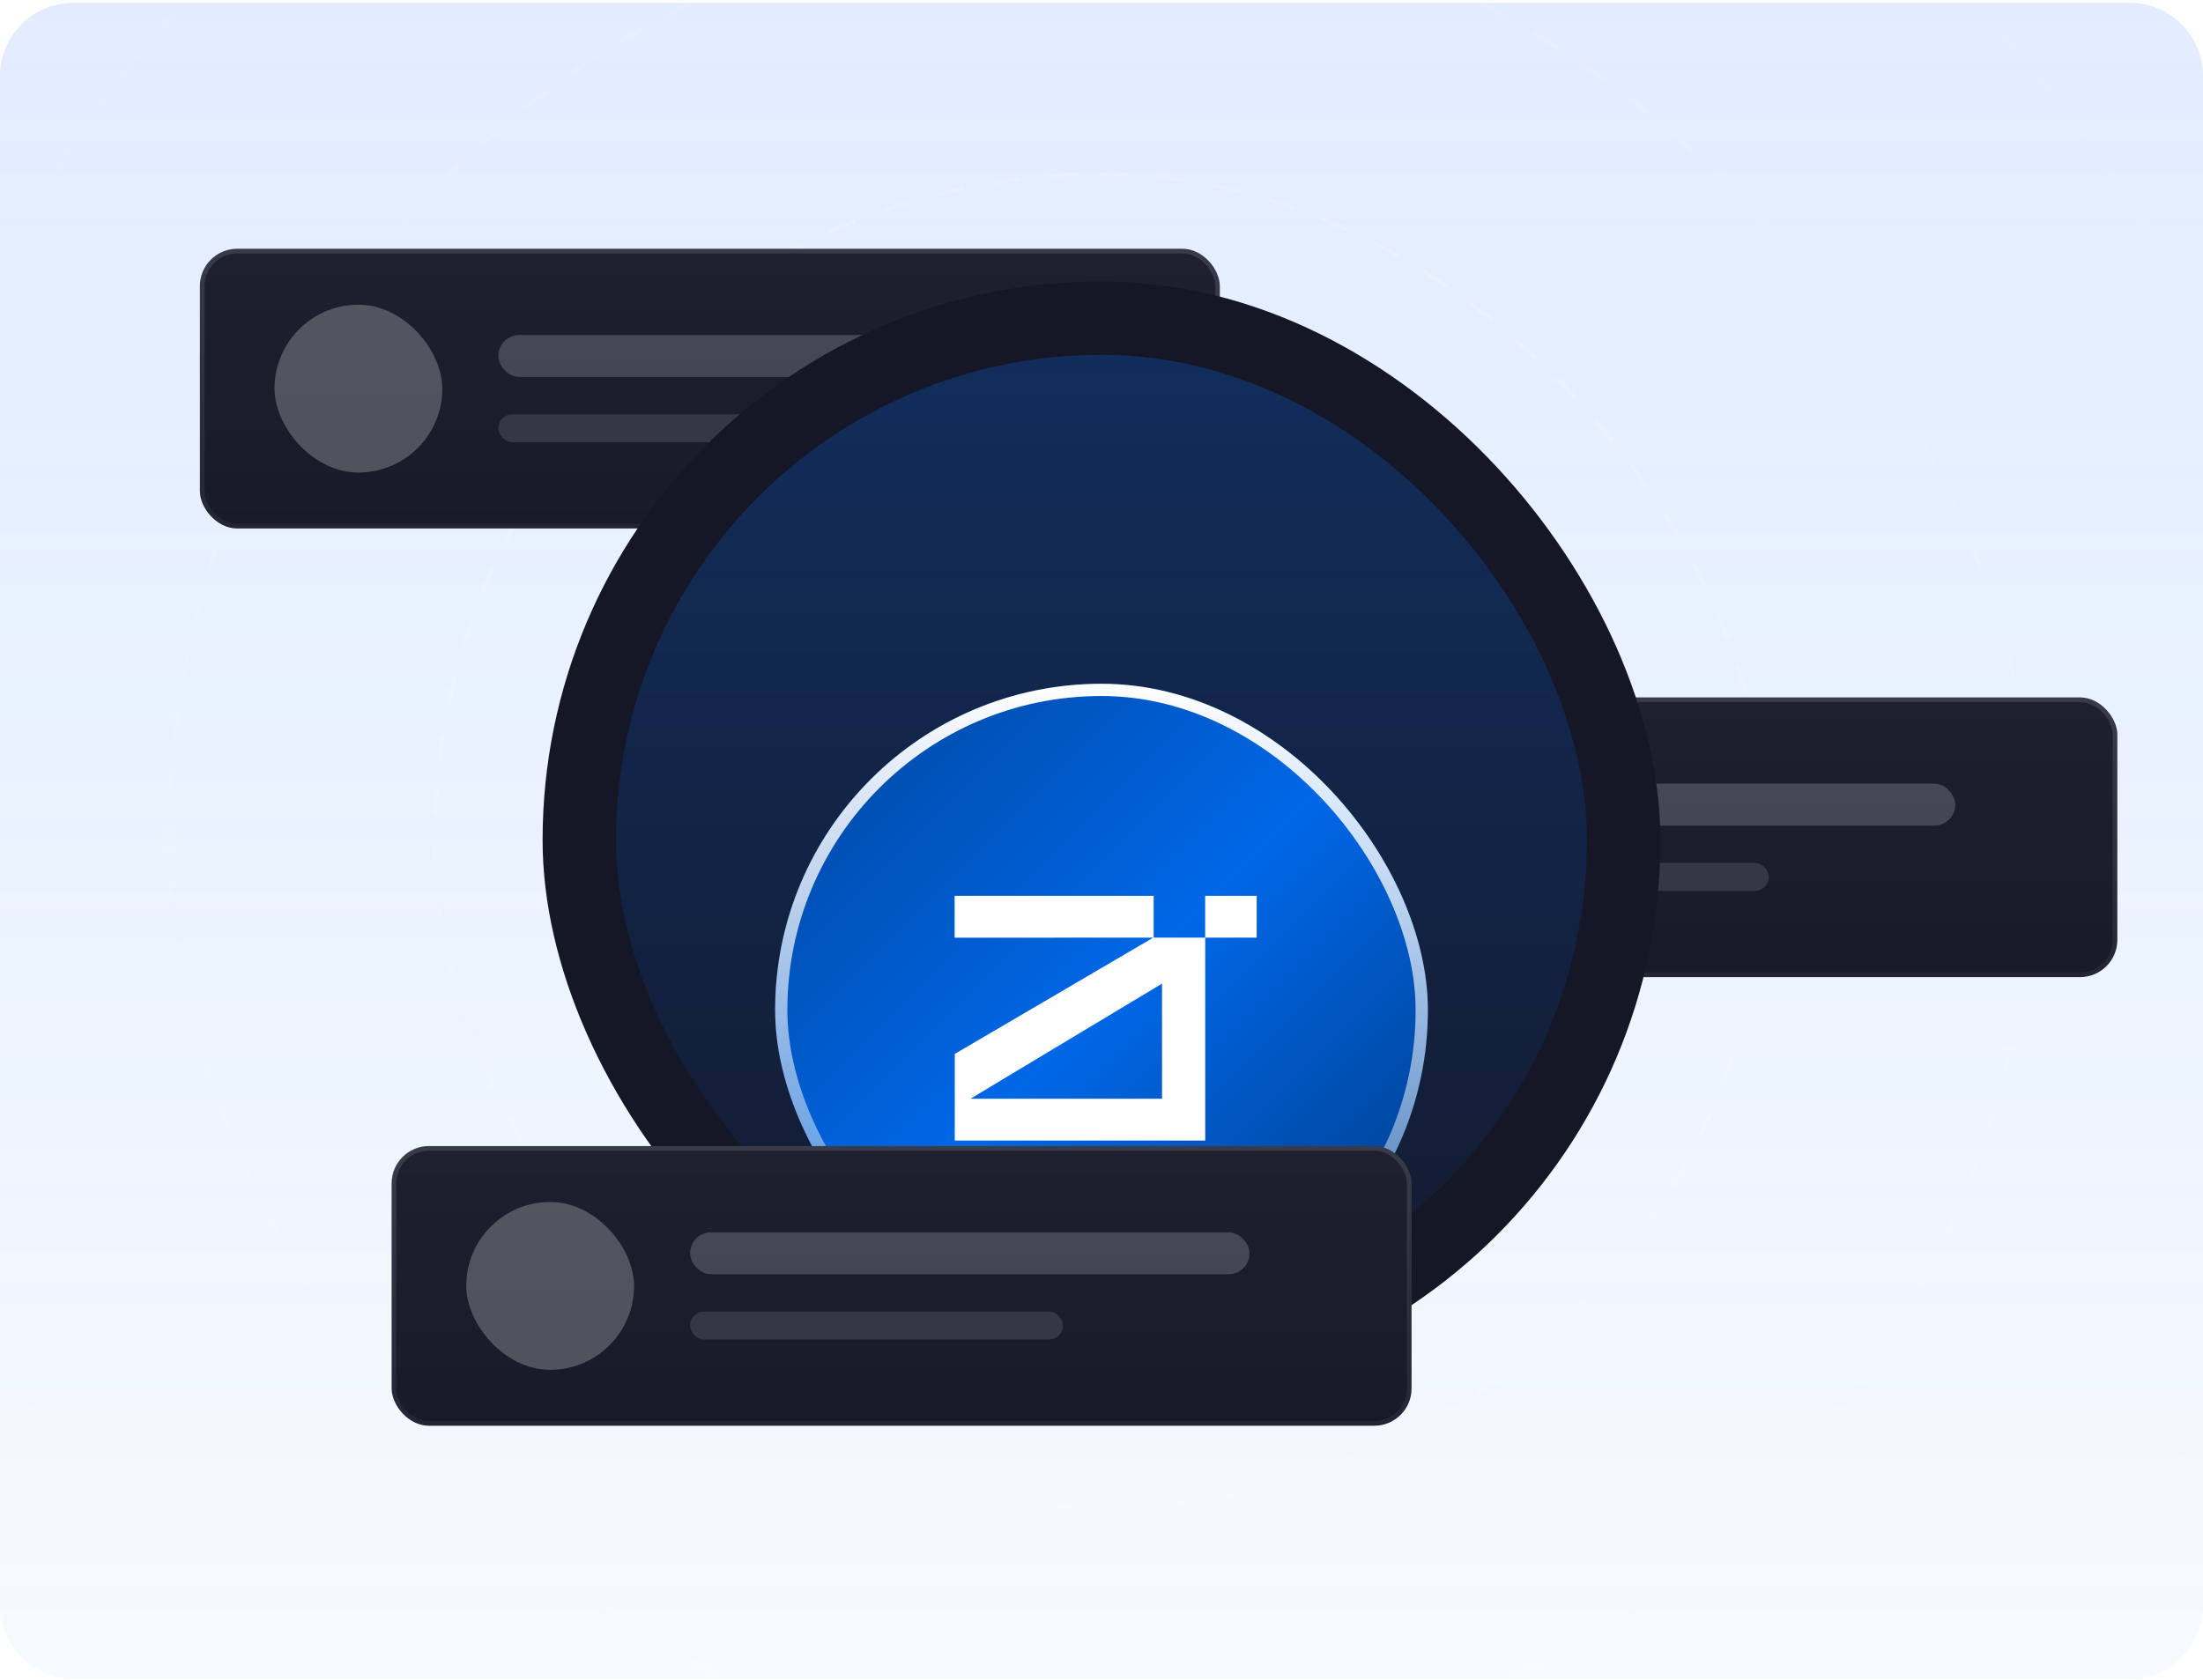 <?xml version="1.0" encoding="utf-8"?>
<svg xmlns="http://www.w3.org/2000/svg" fill="none" height="412" viewBox="0 0 540 412" width="540">
<g clip-path="url(#clip0_6487_10665)">
<path d="M0 18.67C0 8.729 8.059 0.67 18 0.67H522C531.941 0.67 540 8.729 540 18.67V393.67C540 403.611 531.941 411.67 522 411.67H18C8.059 411.67 0 403.611 0 393.67V18.67Z" fill="url(#paint0_linear_6487_10665)" fill-opacity="0.16"/>
<rect height="609" rx="304.5" stroke="white" stroke-dasharray="6 8" stroke-linecap="round" stroke-linejoin="round" stroke-opacity="0.05" width="609" x="-34.5" y="-98.5"/>
<rect height="327" rx="163.5" stroke="white" stroke-dasharray="6 8" stroke-linecap="round" stroke-linejoin="round" stroke-opacity="0.15" width="327" x="106.5" y="42.67"/>
<rect height="457" rx="228.5" stroke="white" stroke-dasharray="6 8" stroke-linecap="round" stroke-linejoin="round" stroke-opacity="0.08" width="457" x="41.5" y="-22.5"/>
<rect fill="#151727" height="68.571" rx="9.143" width="250" x="49" y="61"/>
<rect fill="url(#paint1_linear_6487_10665)" fill-opacity="0.04" height="68.571" rx="9.143" width="250" x="49" y="61"/>
<rect height="67.429" rx="8.571" stroke="url(#paint2_linear_6487_10665)" stroke-opacity="0.12" stroke-width="1.143" width="248.857" x="49.571" y="61.571"/>
<rect fill="white" fill-opacity="0.24" height="41.143" rx="20.571" width="41.143" x="67.285" y="74.714"/>
<rect fill="white" fill-opacity="0.18" height="10.286" rx="5.143" width="137.143" x="122.143" y="82.143"/>
<rect fill="white" fill-opacity="0.12" height="6.857" rx="3.429" width="91.429" x="122.143" y="101.571"/>
<rect fill="#151727" height="68.571" rx="9.143" width="250" x="269" y="171"/>
<rect fill="url(#paint3_linear_6487_10665)" fill-opacity="0.04" height="68.571" rx="9.143" width="250" x="269" y="171"/>
<rect height="67.429" rx="8.571" stroke="url(#paint4_linear_6487_10665)" stroke-opacity="0.12" stroke-width="1.143" width="248.857" x="269.571" y="171.571"/>
<rect fill="white" fill-opacity="0.4" height="41.143" rx="20.571" width="41.143" x="287.285" y="184.714"/>
<rect fill="white" fill-opacity="0.18" height="10.286" rx="5.143" width="137.143" x="342.143" y="192.143"/>
<rect fill="white" fill-opacity="0.12" height="6.857" rx="3.429" width="91.429" x="342.143" y="211.571"/>
<g filter="url(#filter0_f_6487_10665)">
<rect fill="#151727" height="274" rx="137" width="274" x="133" y="69"/>
</g>
<rect fill="#151727" height="238" rx="119" width="238" x="151" y="87"/>
<rect fill="url(#paint5_linear_6487_10665)" fill-opacity="0.24" height="238" rx="119" width="238" x="151" y="87"/>
<g filter="url(#filter1_dd_6487_10665)">
<rect fill="url(#paint6_linear_6487_10665)" height="160" rx="80" width="160" x="190" y="126"/>
<rect height="157" rx="78.5" stroke="url(#paint7_linear_6487_10665)" stroke-width="3" width="157" x="191.5" y="127.5"/>
<path d="M295.41 178V188.251H282.784V178H282.687H263.625H234V188.262L282.693 188.245L234.034 216.756V238H282.699H295.422V188.245H308.037V178H295.41ZM237.889 227.738L284.842 199.513V227.738H237.889Z" fill="white"/>
</g>
<rect fill="#151727" height="68.571" rx="9.143" width="250" x="96" y="281"/>
<rect fill="url(#paint8_linear_6487_10665)" fill-opacity="0.04" height="68.571" rx="9.143" width="250" x="96" y="281"/>
<rect height="67.429" rx="8.571" stroke="url(#paint9_linear_6487_10665)" stroke-opacity="0.12" stroke-width="1.143" width="248.857" x="96.571" y="281.571"/>
<rect fill="white" fill-opacity="0.24" height="41.143" rx="20.571" width="41.143" x="114.285" y="294.714"/>
<rect fill="white" fill-opacity="0.18" height="10.286" rx="5.143" width="137.143" x="169.143" y="302.143"/>
<rect fill="white" fill-opacity="0.12" height="6.857" rx="3.429" width="91.429" x="169.143" y="321.571"/>
</g>
<defs>
<filter color-interpolation-filters="sRGB" filterUnits="userSpaceOnUse" height="338" id="filter0_f_6487_10665" width="338" x="101" y="37">
<feFlood flood-opacity="0" result="BackgroundImageFix"/>
<feBlend in="SourceGraphic" in2="BackgroundImageFix" mode="normal" result="shape"/>
<feGaussianBlur result="effect1_foregroundBlur_6487_10665" stdDeviation="16"/>
</filter>
<filter color-interpolation-filters="sRGB" filterUnits="userSpaceOnUse" height="219.5" id="filter1_dd_6487_10665" width="219.5" x="160.25" y="126">
<feFlood flood-opacity="0" result="BackgroundImageFix"/>
<feColorMatrix in="SourceAlpha" result="hardAlpha" type="matrix" values="0 0 0 0 0 0 0 0 0 0 0 0 0 0 0 0 0 0 127 0"/>
<feMorphology in="SourceAlpha" operator="erode" radius="5.95" result="effect1_dropShadow_6487_10665"/>
<feOffset dy="11.9"/>
<feGaussianBlur stdDeviation="5.95"/>
<feColorMatrix type="matrix" values="0 0 0 0 0.063 0 0 0 0 0.094 0 0 0 0 0.157 0 0 0 0.03 0"/>
<feBlend in2="BackgroundImageFix" mode="normal" result="effect1_dropShadow_6487_10665"/>
<feColorMatrix in="SourceAlpha" result="hardAlpha" type="matrix" values="0 0 0 0 0 0 0 0 0 0 0 0 0 0 0 0 0 0 127 0"/>
<feMorphology in="SourceAlpha" operator="erode" radius="5.95" result="effect2_dropShadow_6487_10665"/>
<feOffset dy="29.75"/>
<feGaussianBlur stdDeviation="17.85"/>
<feColorMatrix type="matrix" values="0 0 0 0 0.063 0 0 0 0 0.094 0 0 0 0 0.157 0 0 0 0.08 0"/>
<feBlend in2="effect1_dropShadow_6487_10665" mode="normal" result="effect2_dropShadow_6487_10665"/>
<feBlend in="SourceGraphic" in2="effect2_dropShadow_6487_10665" mode="normal" result="shape"/>
</filter>
<linearGradient gradientUnits="userSpaceOnUse" id="paint0_linear_6487_10665" x1="270" x2="270" y1="0.67" y2="411.67">
<stop stop-color="#528BFF"/>
<stop offset="1" stop-color="#0373FF" stop-opacity="0.2"/>
</linearGradient>
<linearGradient gradientUnits="userSpaceOnUse" id="paint1_linear_6487_10665" x1="174" x2="174" y1="61" y2="129.571">
<stop stop-color="white"/>
<stop offset="1" stop-color="white" stop-opacity="0.3"/>
</linearGradient>
<linearGradient gradientUnits="userSpaceOnUse" id="paint2_linear_6487_10665" x1="174" x2="174" y1="61" y2="129.571">
<stop stop-color="white"/>
<stop offset="1" stop-color="white" stop-opacity="0.4"/>
</linearGradient>
<linearGradient gradientUnits="userSpaceOnUse" id="paint3_linear_6487_10665" x1="394" x2="394" y1="171" y2="239.571">
<stop stop-color="white"/>
<stop offset="1" stop-color="white" stop-opacity="0.3"/>
</linearGradient>
<linearGradient gradientUnits="userSpaceOnUse" id="paint4_linear_6487_10665" x1="394" x2="394" y1="171" y2="239.571">
<stop stop-color="white"/>
<stop offset="1" stop-color="white" stop-opacity="0.4"/>
</linearGradient>
<linearGradient gradientUnits="userSpaceOnUse" id="paint5_linear_6487_10665" x1="270" x2="270" y1="87" y2="325">
<stop stop-color="#0373FF"/>
<stop offset="1" stop-color="#0373FF" stop-opacity="0.16"/>
</linearGradient>
<linearGradient gradientUnits="userSpaceOnUse" id="paint6_linear_6487_10665" x1="190" x2="350" y1="126" y2="286">
<stop offset="0.055" stop-color="#0049A4"/>
<stop offset="0.5" stop-color="#0067E7"/>
<stop offset="0.924" stop-color="#003F8E"/>
</linearGradient>
<linearGradient gradientUnits="userSpaceOnUse" id="paint7_linear_6487_10665" x1="270" x2="270" y1="126" y2="286">
<stop stop-color="white"/>
<stop offset="1" stop-color="white" stop-opacity="0.2"/>
<stop offset="1" stop-color="white" stop-opacity="0.2"/>
</linearGradient>
<linearGradient gradientUnits="userSpaceOnUse" id="paint8_linear_6487_10665" x1="221" x2="221" y1="281" y2="349.571">
<stop stop-color="white"/>
<stop offset="1" stop-color="white" stop-opacity="0.3"/>
</linearGradient>
<linearGradient gradientUnits="userSpaceOnUse" id="paint9_linear_6487_10665" x1="221" x2="221" y1="281" y2="349.571">
<stop stop-color="white"/>
<stop offset="1" stop-color="white" stop-opacity="0.4"/>
</linearGradient>
<clipPath id="clip0_6487_10665">
<path d="M0 18.67C0 8.729 8.059 0.67 18 0.67H522C531.941 0.67 540 8.729 540 18.67V393.67C540 403.611 531.941 411.67 522 411.67H18C8.059 411.67 0 403.611 0 393.67V18.67Z" fill="white"/>
</clipPath>
</defs>
</svg>